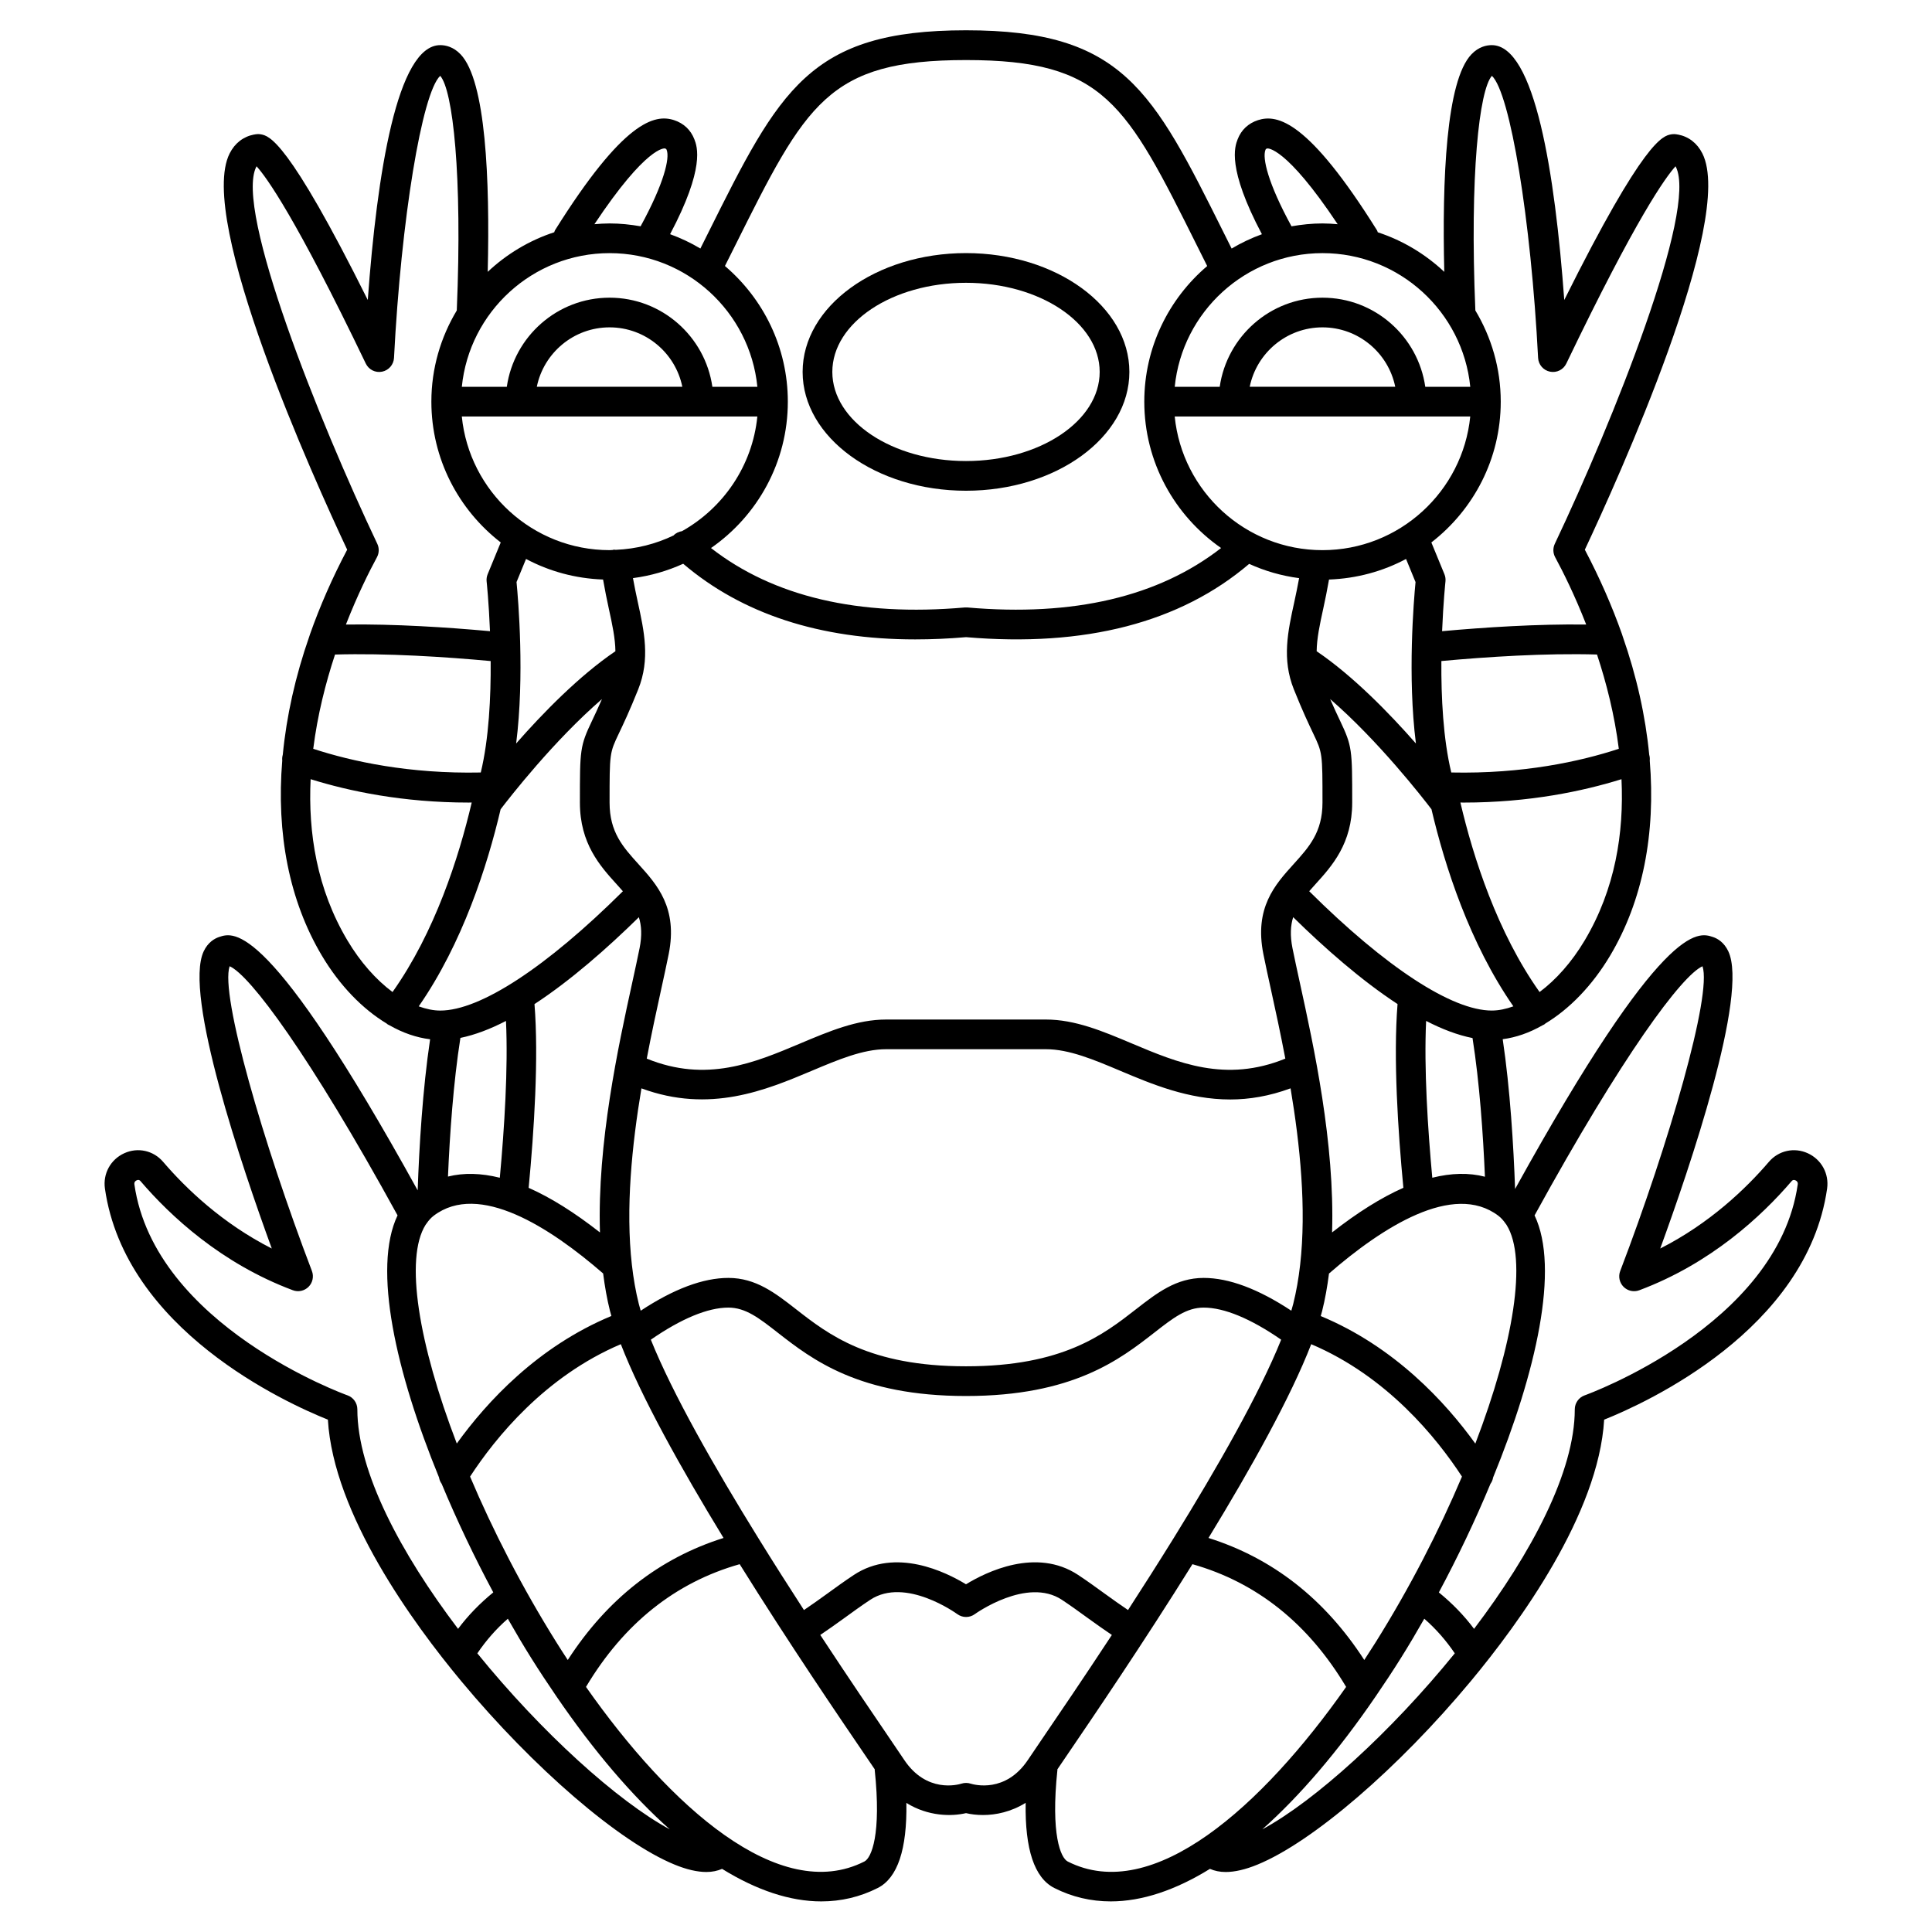 <?xml version="1.0" encoding="UTF-8"?>
<!-- Uploaded to: ICON Repo, www.iconrepo.com, Generator: ICON Repo Mixer Tools -->
<svg fill="#000000" width="800px" height="800px" version="1.1" viewBox="144 144 512 512" xmlns="http://www.w3.org/2000/svg">
 <g>
  <path d="m400 274.05c23.871 0 43.297-14.125 43.297-31.488 0-17.363-19.426-31.488-43.297-31.488s-43.297 14.125-43.297 31.488c0 17.359 19.422 31.488 43.297 31.488zm0-55.105c19.535 0 35.426 10.594 35.426 23.617 0 13.023-15.891 23.617-35.426 23.617s-35.426-10.594-35.426-23.617c0-13.023 15.891-23.617 35.426-23.617z"/>
  <path d="m623.05 449.61c-3.578-1.621-7.703-0.703-10.262 2.277-6.109 7.133-15.723 16.344-28.809 22.984 7.769-21.27 23.449-67.352 18.039-78.773-1.129-2.387-2.859-3.383-4.102-3.793-3.969-1.316-13.102-4.297-52.402 66.789-0.406-11.418-1.312-26.48-3.281-39.695 3.519-0.457 7.078-1.695 10.551-3.684 0.207-0.109 0.43-0.184 0.621-0.336 0.043-0.031 0.062-0.082 0.102-0.117 6.387-3.844 12.43-10.016 17.199-18.016 8.664-14.543 12.086-32.387 10.496-51.699 0.055-0.5 0.008-1.008-0.141-1.52-0.977-10.184-3.309-20.754-7.062-31.477-0.051-0.176-0.094-0.348-0.164-0.512-2.625-7.418-5.902-14.902-9.836-22.363 8.5-18.078 40-87.488 31.148-105.01-1.379-2.723-3.609-4.461-6.465-5.012v0.016c-0.598-0.137-1.227-0.168-1.762-0.07-2.211 0.395-7.133 1.262-28.375 43.902-2.465-33.594-7.785-67.539-19.211-67.539-1.398 0-3.473 0.422-5.394 2.441-6.703 7.004-7.785 33.207-7.191 57.645-4.992-4.688-10.977-8.316-17.629-10.492-0.074-0.168-0.09-0.352-0.191-0.508-18.18-29.047-26.379-30.867-31.547-29.207-2.566 0.832-4.434 2.586-5.394 5.074-0.742 1.934-2.891 7.547 6.434 25.156-2.809 1.02-5.492 2.289-8.027 3.801l-2.004-4.012c-18.988-38.078-26.844-53.832-68.387-53.832s-49.402 15.754-68.387 53.82l-2.008 4.016c-2.535-1.512-5.215-2.781-8.027-3.801 9.32-17.605 7.18-23.223 6.43-25.156-0.965-2.484-2.828-4.238-5.398-5.074-5.125-1.656-13.363 0.16-31.543 29.207-0.102 0.16-0.117 0.344-0.191 0.508-6.652 2.176-12.637 5.805-17.629 10.492 0.59-24.434-0.488-50.641-7.191-57.645-1.922-2.012-3.992-2.434-5.391-2.434-11.422 0-16.742 33.945-19.203 67.535-21.246-42.637-26.164-43.508-28.375-43.902-0.543-0.094-1.164-0.062-1.762 0.07l-0.004-0.012c-2.856 0.555-5.086 2.285-6.465 5.012-8.852 17.527 22.648 86.934 31.148 105.01-3.938 7.461-7.215 14.945-9.836 22.363-0.074 0.164-0.117 0.336-0.168 0.512-3.75 10.723-6.086 21.293-7.062 31.477-0.148 0.512-0.195 1.02-0.141 1.52-1.594 19.316 1.832 37.156 10.496 51.699 4.766 8 10.812 14.168 17.199 18.016 0.039 0.035 0.059 0.086 0.102 0.117 0.191 0.148 0.414 0.223 0.621 0.336 3.547 2.027 7.176 3.269 10.766 3.703-1.992 13.352-2.898 28.586-3.293 40.043-39.469-71.465-48.66-68.473-52.602-67.156-1.242 0.414-2.973 1.41-4.102 3.793-5.41 11.418 10.27 57.5 18.039 78.773-13.082-6.644-22.703-15.855-28.809-22.984-2.555-2.984-6.676-3.902-10.262-2.277-3.644 1.648-5.711 5.414-5.148 9.375 5.371 37.445 48.012 56.809 59.086 61.238 1.48 25.023 22.562 53.934 35.312 69.266 19.227 23.117 41.953 42.672 56.555 48.645 3.195 1.312 6.016 1.965 8.441 1.965 1.551 0 2.93-0.297 4.156-0.828 9.148 5.652 18.004 8.621 26.285 8.621 5.242 0 10.258-1.168 14.973-3.555 5.277-2.672 7.785-10.297 7.586-22.543 5.769 3.59 11.969 3.609 15.805 2.707 1.273 0.301 2.812 0.5 4.512 0.5 3.406 0 7.441-0.836 11.293-3.231-0.203 12.262 2.301 19.887 7.582 22.566 4.715 2.387 9.73 3.555 14.977 3.555 8.277 0 17.133-2.973 26.281-8.621 1.227 0.535 2.606 0.832 4.16 0.832 2.426 0 5.246-0.652 8.441-1.965 14.602-5.981 37.328-25.527 56.555-48.645 12.75-15.332 33.832-44.238 35.312-69.266 11.07-4.43 53.711-23.789 59.086-61.238 0.555-3.965-1.512-7.731-5.156-9.379zm-114.5 129.63c-0.98 1.562-1.984 3.121-3 4.672-10.449-16.152-24.301-26.992-41.285-32.336 11.262-18.453 21.785-37.312 27.219-51.352 20.102 8.527 33.258 24.824 39.953 35.086-6.066 14.328-13.82 29.445-22.887 43.93zm-65.609-8.562c-2.008-1.359-4.019-2.781-6-4.219-2.406-1.742-4.812-3.492-7.215-5.078-11.117-7.356-24.406-0.781-29.727 2.473-5.32-3.25-18.609-9.816-29.727-2.473-2.402 1.586-4.809 3.332-7.215 5.078-1.98 1.438-3.996 2.863-6 4.219-3.949-6.094-8.043-12.52-12.074-19.039-0.027-0.035-0.043-0.078-0.07-0.113-11.594-18.734-22.68-38.18-28.434-52.496 8.016-5.551 15.086-8.504 20.547-8.504 4.57 0 8.129 2.773 13.055 6.621 9.102 7.094 21.559 16.809 49.922 16.809s40.82-9.715 49.922-16.809c4.926-3.848 8.484-6.621 13.055-6.621 5.461 0 12.527 2.953 20.543 8.504-5.754 14.316-16.844 33.762-28.438 52.504-0.016 0.023-0.027 0.051-0.043 0.07-4.051 6.535-8.148 12.973-12.102 19.074zm-151.48 8.562c-9.066-14.484-16.824-29.598-22.887-43.93 6.695-10.262 19.848-26.555 39.953-35.086 5.434 14.039 15.957 32.902 27.219 51.352-16.984 5.34-30.836 16.18-41.285 32.336-1.02-1.551-2.027-3.109-3-4.672zm-34.695-110.62c0.105-0.121 0.188-0.25 0.281-0.387 0.555-0.809 1.176-1.512 1.902-2.062 11.961-9.07 30.777 3.066 44.887 15.312 0.438 3.422 1.023 6.769 1.832 9.992 0.102 0.41 0.238 0.855 0.359 1.273-19.527 8.109-33.023 22.766-40.973 33.801-10.145-26.445-13.844-49-8.289-57.93zm-23.98-151.16c13.645-0.398 29.246 0.621 41.246 1.727 0.074 9.551-0.473 20.629-2.621 29.531-18.938 0.395-34.141-2.918-44.398-6.277 1.125-8.957 3.285-17.461 5.773-24.98zm111.92-63.09c-1.305 13.066-9.031 24.254-19.965 30.391-0.828 0.137-1.625 0.48-2.238 1.137-4.68 2.246-9.859 3.586-15.332 3.812-0.188-0.004-0.367-0.062-0.559-0.039-0.082 0.012-0.145 0.062-0.227 0.078-0.281 0.008-0.559 0.043-0.84 0.043-20.371 0-37.18-15.562-39.16-35.426zm-58.445-7.875c1.832-8.969 9.777-15.742 19.281-15.742s17.453 6.773 19.281 15.742zm247.37 7.875c-1.98 19.859-18.785 35.426-39.16 35.426-20.371 0-37.18-15.562-39.16-35.426zm-58.441-7.875c1.832-8.969 9.777-15.742 19.281-15.742 9.504 0 17.453 6.773 19.281 15.742zm97.812 95.945c-10.254 3.363-25.43 6.684-44.398 6.277-2.152-8.906-2.695-19.98-2.625-29.535 12-1.105 27.59-2.125 41.246-1.727 2.492 7.523 4.652 16.027 5.777 24.984zm-259.51 52.855c-0.535 2.668-1.215 5.773-1.969 9.23-3.691 16.867-9.262 42.422-8.527 66.086-6.75-5.297-13.051-9.242-18.898-11.824 1.441-15.078 2.688-34.438 1.547-48.691 9.613-6.285 19.301-14.824 27.66-23.027 0.703 2.231 0.863 4.828 0.188 8.227zm0.301 96.055c-0.172-0.598-0.355-1.207-0.496-1.773-0.828-3.305-1.426-6.762-1.832-10.316 0-0.008 0-0.016-0.004-0.023-1.707-14.984 0.008-31.75 2.527-46.812 18.137 6.699 33 0.461 45.137-4.652 6.981-2.945 13.57-5.723 19.707-5.723h42.344c6.137 0 12.727 2.777 19.707 5.723 8.359 3.527 18.02 7.602 29.145 7.598 5.019 0 10.352-0.871 15.988-2.953 2.519 15.059 4.234 31.836 2.531 46.82 0 0.008 0 0.016-0.004 0.023-0.406 3.559-1.004 7.016-1.832 10.316-0.141 0.566-0.324 1.176-0.496 1.773-8.719-5.762-16.523-8.691-23.23-8.691-7.277 0-12.434 4.023-17.902 8.281-8.652 6.746-19.422 15.141-45.074 15.141-25.656 0-36.426-8.395-45.074-15.141-5.469-4.262-10.625-8.281-17.902-8.281-6.707 0-14.512 2.93-23.238 8.691zm174.7-86.832c-0.75-3.453-1.434-6.562-1.969-9.23-0.676-3.398-0.516-5.992 0.18-8.23 8.355 8.207 18.047 16.738 27.66 23.027-1.141 14.258 0.105 33.617 1.547 48.695-5.844 2.586-12.148 6.531-18.898 11.824 0.742-23.66-4.828-49.219-8.52-66.086zm35.078 51.594c-1.203-13.07-2.223-28.957-1.633-41.559 4.242 2.199 8.371 3.762 12.297 4.543 1.871 11.871 2.816 25.625 3.289 36.75-4.234-1.105-8.898-0.996-13.953 0.266zm15.773-44.305c-10.586 0-28.129-11.5-48.391-31.625 0.535-0.617 1.102-1.242 1.688-1.895 4.328-4.773 9.707-10.715 9.707-21.582 0-14.102 0-14.945-3.25-21.773-0.688-1.445-1.555-3.289-2.598-5.676 12.785 11.062 24.473 26.078 26.855 29.203 3.539 15.086 10.129 35.574 21.703 52.23-1.941 0.703-3.867 1.117-5.715 1.117zm-20.211-113.55c-0.461 4.793-2.16 24.973 0.102 42.777-7.074-8.066-16.719-17.953-26.305-24.449 0.039-3.414 0.816-7.035 1.762-11.359 0.508-2.305 1.031-4.91 1.512-7.641 7.352-0.27 14.285-2.184 20.414-5.453zm-30.852-1.039c-0.402 2.18-0.836 4.293-1.277 6.316-1.711 7.789-3.324 15.141-0.121 23.148 2.297 5.738 3.922 9.148 5.106 11.641 2.484 5.215 2.484 5.215 2.484 18.387 0 7.832-3.551 11.758-7.664 16.305-4.898 5.414-10.457 11.555-8 23.832 0.543 2.707 1.227 5.859 2 9.367 1.168 5.336 2.531 11.57 3.816 18.332-15.816 6.445-28.449 1.133-40.676-4.019-7.734-3.262-15.039-6.34-22.766-6.34h-42.344c-7.727 0-15.031 3.078-22.766 6.34-12.23 5.16-24.867 10.461-40.676 4.019 1.285-6.762 2.648-12.996 3.816-18.332 0.766-3.508 1.457-6.66 2-9.367 2.457-12.277-3.102-18.414-8-23.832-4.117-4.547-7.668-8.473-7.668-16.305 0-13.168 0-13.168 2.488-18.391 1.184-2.488 2.805-5.898 5.106-11.641 3.199-8.004 1.586-15.359-0.121-23.145-0.445-2.031-0.879-4.144-1.277-6.324 4.688-0.617 9.16-1.918 13.312-3.809 15.59 13.277 36.176 20.047 61.484 20.047 4.352 0 8.852-0.195 13.48-0.594 31.531 2.695 56.746-3.848 75.027-19.422 4.129 1.883 8.574 3.168 13.234 3.785zm-184.46 0.363c0.477 2.731 1 5.332 1.508 7.648 0.949 4.324 1.719 7.941 1.762 11.352-9.586 6.5-19.23 16.383-26.305 24.449 2.262-17.801 0.566-37.984 0.102-42.777l2.519-6.125c6.133 3.269 13.062 5.188 20.414 5.453zm-27.148 60.883c2.383-3.125 14.062-18.137 26.855-29.203-1.043 2.387-1.91 4.231-2.598 5.676-3.25 6.828-3.25 7.672-3.25 21.773 0 10.867 5.375 16.812 9.703 21.586 0.586 0.648 1.152 1.273 1.688 1.895-20.262 20.121-37.805 31.621-48.391 31.621-1.848 0-3.766-0.418-5.711-1.117 11.57-16.656 18.164-37.145 21.703-52.23zm1.418 56.094c0.59 12.602-0.43 28.488-1.633 41.555-4.973-1.238-9.555-1.359-13.738-0.312 0.473-11.133 1.422-24.883 3.293-36.746 3.859-0.797 7.918-2.34 12.078-4.496zm256.89 112.01c-7.949-11.035-21.453-25.691-40.973-33.801 0.117-0.426 0.254-0.867 0.359-1.273 0.809-3.223 1.395-6.574 1.832-9.992 14.105-12.246 32.938-24.383 44.887-15.312 0.723 0.551 1.348 1.254 1.902 2.062 0.09 0.133 0.172 0.266 0.281 0.387 5.539 8.922 1.84 31.477-8.289 57.93zm28.969-133.33c-3.414 5.731-7.59 10.418-11.945 13.66-11.172-15.746-17.559-35.613-20.984-50.223 0.27 0 0.547 0.016 0.816 0.016 17.445 0 31.684-3.023 41.875-6.195 0.684 14.219-1.652 29.133-9.762 42.742zm-24.578-229.14c4.824 4.512 10.352 37.98 12.242 74.742 0.09 1.797 1.395 3.301 3.156 3.656 1.797 0.359 3.547-0.535 4.324-2.156 18.652-38.844 26.367-49.445 28.945-52.273 0.031 0.051 0.059 0.105 0.086 0.164 5.758 11.398-16.625 67.316-32.082 99.883-0.539 1.133-0.504 2.457 0.094 3.562 2.031 3.75 5.16 9.992 8.223 17.836-12.898-0.18-26.996 0.746-38.188 1.758 0.312-7.648 0.875-13.031 0.891-13.176 0.07-0.652-0.023-1.312-0.273-1.918l-3.465-8.422c11.164-8.641 18.387-22.133 18.387-37.309 0-8.84-2.484-17.09-6.727-24.172-1.523-36.059 1.055-58.453 4.387-62.176zm-5.734 82.41h-11.922c-1.922-13.332-13.387-23.617-27.238-23.617-13.852 0-25.316 10.285-27.238 23.617h-11.922c1.98-19.859 18.785-35.426 39.16-35.426 20.375 0.004 37.18 15.566 39.16 35.426zm-54.293-62.742c0.082-0.215 0.129-0.312 0.477-0.422 0.031-0.016 4.82-0.734 18.68 20.078-1.324-0.117-2.664-0.207-4.023-0.207-2.805 0-5.539 0.293-8.215 0.762-6.297-11.523-7.734-18.098-6.918-20.211zm-140.67 25.617c18.953-37.996 24.676-49.465 61.344-49.465s42.391 11.469 61.344 49.469l2.559 5.117c-10.184 8.664-16.672 21.551-16.672 35.941 0 16.059 8.074 30.254 20.355 38.789-16.523 12.863-39.055 18.223-67.246 15.754-0.223-0.02-0.457-0.02-0.688 0-28.203 2.473-50.734-2.887-67.246-15.75 12.289-8.531 20.359-22.73 20.359-38.793 0-14.391-6.488-27.277-16.668-35.949zm-18.469-26.043c0.352 0.113 0.398 0.203 0.48 0.422 0.82 2.117-0.621 8.688-6.918 20.211-2.676-0.469-5.41-0.758-8.215-0.758-1.359 0-2.695 0.09-4.027 0.203 13.859-20.816 18.609-20.098 18.68-20.078zm-14.652 27.746c20.371 0 37.18 15.562 39.16 35.426l-11.926-0.004c-1.922-13.332-13.387-23.617-27.238-23.617s-25.316 10.285-27.238 23.617h-11.922c1.984-19.859 18.789-35.422 39.164-35.422zm-61.566 77.031c-15.461-32.566-37.84-88.484-32.082-99.883 0.031-0.059 0.059-0.113 0.086-0.164 2.574 2.824 10.289 13.43 28.945 52.273 0.781 1.621 2.535 2.516 4.324 2.156 1.762-0.355 3.062-1.863 3.156-3.656 1.891-36.762 7.418-70.23 12.242-74.742 3.332 3.723 5.91 26.117 4.394 62.176-4.25 7.078-6.734 15.328-6.734 24.168 0 15.176 7.223 28.664 18.383 37.312l-3.465 8.422c-0.246 0.605-0.344 1.266-0.273 1.918 0.016 0.141 0.578 5.527 0.891 13.176-11.191-1.016-25.293-1.949-38.184-1.762 3.066-7.84 6.191-14.078 8.223-17.832 0.598-1.105 0.633-2.43 0.094-3.562zm-7.906 105.12c-8.105-13.605-10.441-28.516-9.762-42.742 10.191 3.172 24.43 6.195 41.875 6.195 0.266 0 0.547-0.016 0.816-0.016-3.426 14.613-9.812 34.477-20.984 50.223-4.359-3.242-8.531-7.93-11.945-13.66zm-0.008 120.54c-0.512-0.18-51.086-18.465-56.457-55.891-0.09-0.633 0.273-0.941 0.598-1.086 0.605-0.277 0.906 0.074 1.035 0.227 7.941 9.266 21.387 21.801 40.352 28.898 1.445 0.547 3.082 0.188 4.176-0.91 1.086-1.098 1.434-2.731 0.887-4.18-12.891-33.754-24.371-73.258-21.812-80.77 5.418 2.371 21.164 23.484 44.504 66.023-6.703 14.043-0.406 41.594 10.988 69.453 0.102 0.602 0.328 1.172 0.695 1.672 4.07 9.785 8.742 19.57 13.684 28.789-3.492 2.856-6.644 6.055-9.332 9.66-15.184-20.023-26.691-41.637-26.691-58.176 0-1.664-1.055-3.152-2.625-3.711zm34.426 68.379c2.305-3.402 4.992-6.484 8.082-9.172 2.051 3.609 4.129 7.113 6.215 10.445 2.211 3.531 4.438 6.875 6.664 10.137 0.012 0.016 0.02 0.031 0.031 0.047 9.961 14.555 20.07 26.352 30.004 35.184-13.871-7.488-34.027-25.727-50.996-46.641zm102.57 55.164c-22.57 11.438-51.566-14.637-73.773-46.27 10.004-16.77 23.684-27.695 40.73-32.523 13.121 21.066 26.484 40.695 33.371 50.805 0.949 1.391 1.746 2.57 2.422 3.562 0.004 0.047-0.016 0.086-0.012 0.133 1.812 17.168-0.867 23.352-2.738 24.293zm28.191-20.625c-0.785-0.266-1.664-0.262-2.457-0.012-0.934 0.297-9.266 2.59-15.191-6.312-0.793-1.188-2.059-3.047-3.703-5.469-4.231-6.215-10.945-16.074-18.527-27.621 2.133-1.445 4.254-2.938 6.32-4.438 2.309-1.68 4.621-3.356 6.934-4.883 9.328-6.16 22.898 3.688 23.035 3.781 1.395 1.039 3.305 1.039 4.695 0 0.133-0.098 13.805-9.875 23.035-3.781 2.312 1.531 4.625 3.203 6.934 4.883 2.066 1.5 4.188 2.996 6.32 4.438-7.582 11.547-14.297 21.406-18.527 27.621-1.645 2.418-2.914 4.277-3.703 5.469-5.941 8.906-14.27 6.594-15.164 6.324zm25.699 20.625c-1.867-0.941-4.543-7.125-2.731-24.289 0.004-0.047-0.016-0.086-0.012-0.133 0.672-0.996 1.477-2.172 2.422-3.566 6.883-10.113 20.246-29.742 33.371-50.805 17.047 4.828 30.727 15.75 40.73 32.523-22.215 31.633-51.215 57.719-73.781 46.27zm51.562-8.52c9.938-8.836 20.051-20.633 30.016-35.191 0.012-0.016 0.023-0.035 0.035-0.051 2.227-3.258 4.453-6.602 6.664-10.133 2.086-3.332 4.164-6.836 6.215-10.445 3.09 2.688 5.773 5.769 8.082 9.172-16.977 20.926-37.137 39.168-51.012 46.648zm85.438-115.02c-1.57 0.559-2.625 2.047-2.625 3.711 0 16.535-11.508 38.152-26.691 58.176-2.688-3.606-5.84-6.805-9.332-9.66 4.945-9.223 9.613-19.004 13.684-28.789 0.371-0.5 0.594-1.07 0.695-1.672 11.395-27.863 17.691-55.41 10.988-69.453 23.344-42.535 39.09-63.652 44.504-66.023 2.559 7.512-8.922 47.016-21.812 80.77-0.551 1.445-0.203 3.078 0.887 4.18 1.094 1.098 2.727 1.457 4.176 0.91 18.965-7.098 32.41-19.629 40.352-28.898 0.125-0.148 0.422-0.5 1.035-0.227 0.328 0.145 0.691 0.453 0.598 1.086-5.367 37.426-55.945 55.707-56.457 55.891z"/>
 </g>
</svg>